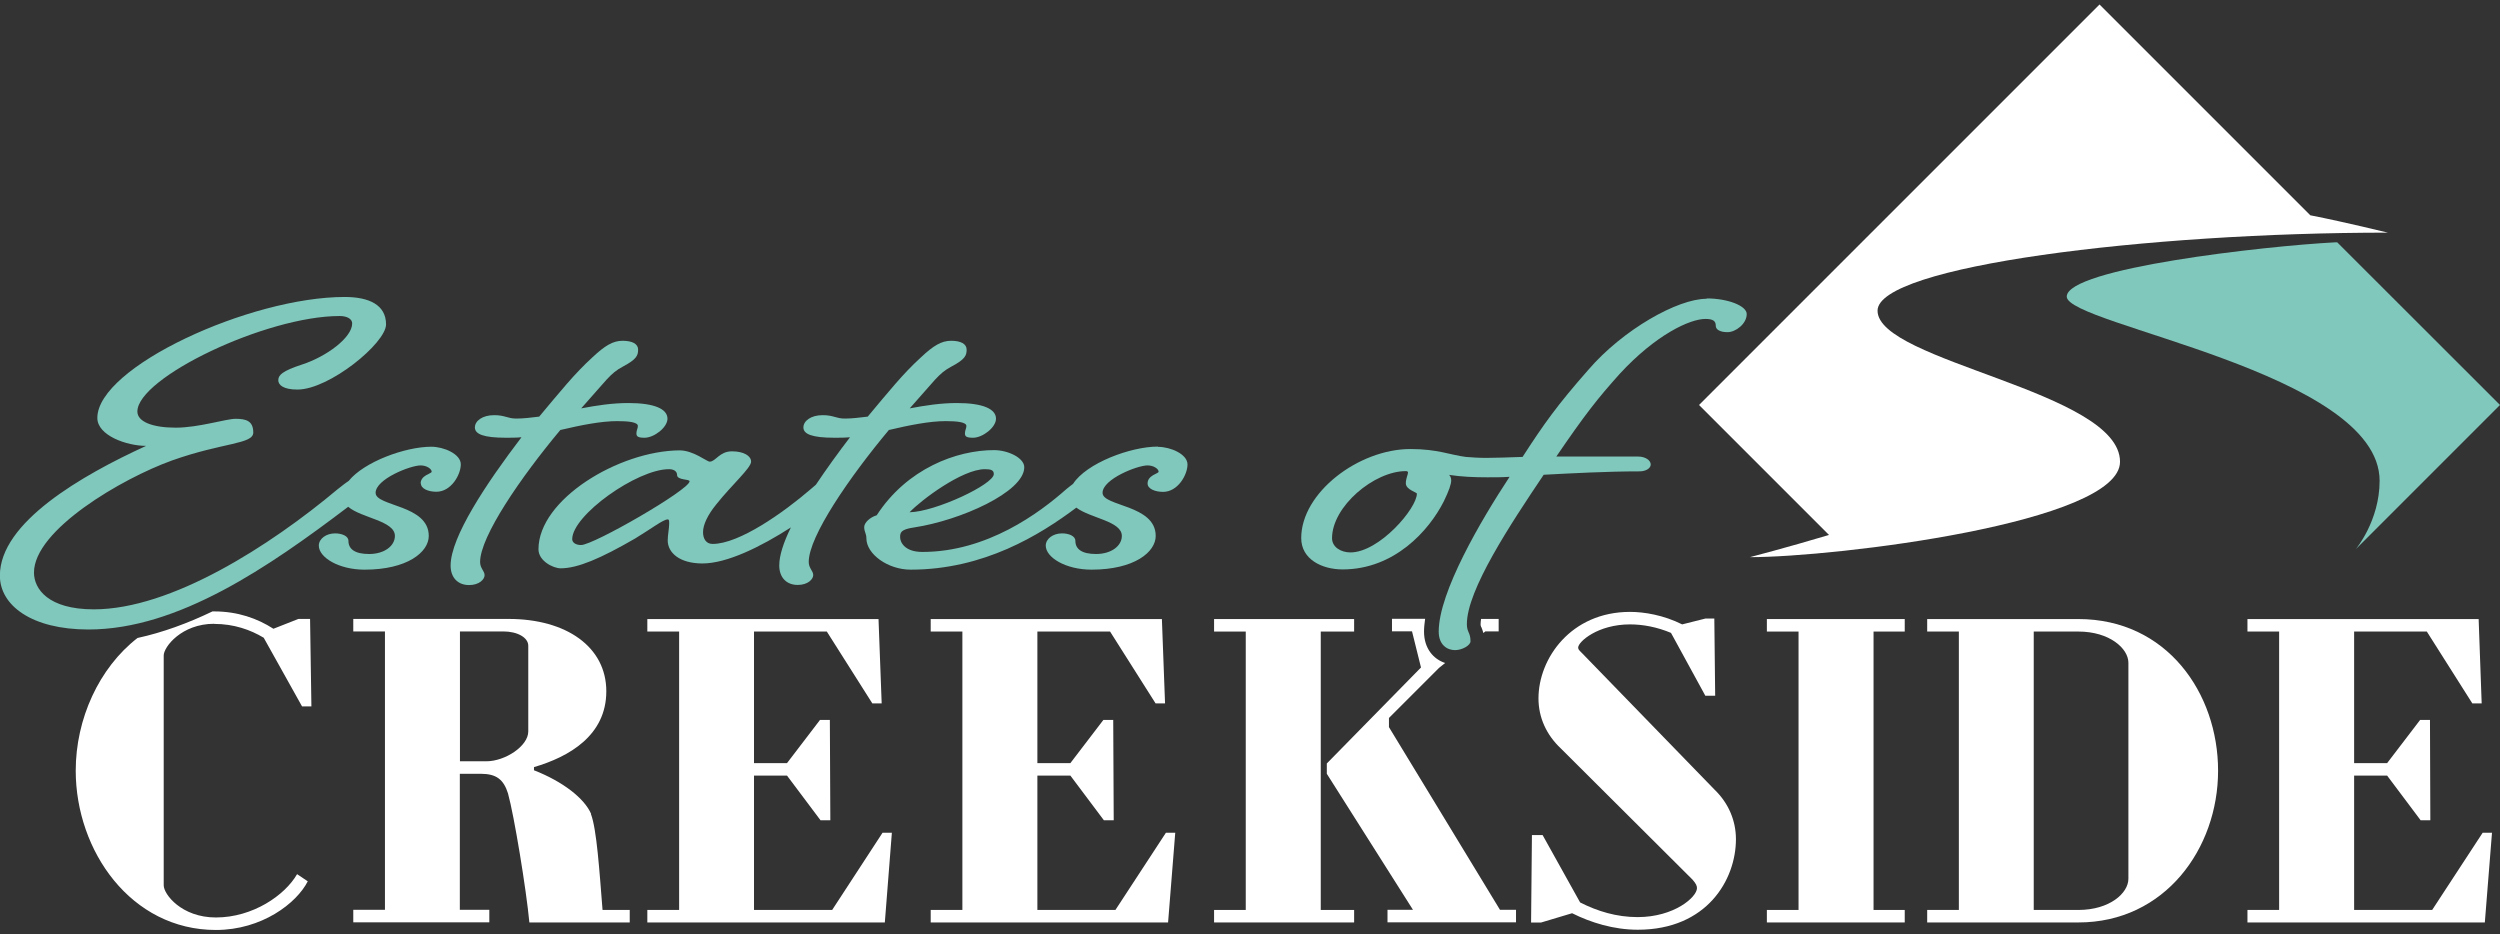 <?xml version="1.0" encoding="UTF-8"?>
<svg id="Layer_1" data-name="Layer 1" xmlns="http://www.w3.org/2000/svg" viewBox="0 0 206 77">
  <rect x="0" y="0" width="206" height="77" fill="#333333" stroke="none"/>
  <defs>
    <style>
      .cls-1 {
        fill: #fff;
      }

      .cls-2 {
        fill: #80c7bc;
      }
    </style>
  </defs>
  <g>
    <path class="cls-1" d="M190.37,17.74L173,.37l-33,33,10.71,10.71-.1,.03c-3.41,1.02-6.42,1.8-6.42,1.8,7.06,0,30.5-2.84,30.5-7.86,0-5.81-19.98-8.25-19.98-12.45,0-3.66,22.14-6.43,42.05-6.43,0,0-3.55-.87-6.19-1.39l-.2-.04Z"/>
    <path class="cls-2" d="M196.08,39.62c0-8.95-25.78-12.85-25.78-15.18s16.32-4.17,22.08-4.47h.21s13.41,13.4,13.41,13.4l-11.88,11.88s1.96-2.34,1.96-5.63Z"/>
  </g>
  <g>
    <path class="cls-1" d="M48.71,67.07c-.55-1.29-2.35-2.68-4.71-3.6v-.26c2.9-.85,5.96-2.61,5.96-6.25s-3.27-5.96-8.05-5.96h-12.8v1.03h2.61v22.94h-2.61v1.03h11.21v-1.03h-2.43v-11.21h1.73c1.29,0,1.88,.48,2.24,1.62,.51,1.84,1.51,7.94,1.76,10.63h8.27v-1.03h-2.24c-.26-3.24-.48-6.66-.96-7.91Zm-5.18-6.8c0,1.21-1.91,2.46-3.46,2.46h-2.17v-10.7h3.57c1.18,0,2.06,.51,2.06,1.18v7.06Z"/>
    <polygon class="cls-1" points="68.57 74.98 62.13 74.98 62.13 63.91 64.85 63.91 67.61 67.59 68.42 67.59 68.38 59.32 67.57 59.32 64.85 62.88 62.13 62.88 62.13 52.04 68.13 52.04 71.88 57.96 72.65 57.96 72.39 51.01 53.34 51.01 53.34 52.04 55.96 52.04 55.96 74.98 53.34 74.98 53.34 76.01 72.91 76.01 73.49 68.62 72.72 68.62 68.57 74.98"/>
    <polygon class="cls-1" points="91.91 74.98 85.48 74.98 85.48 63.91 88.2 63.91 90.96 67.59 91.77 67.59 91.73 59.32 90.92 59.32 88.2 62.88 85.48 62.88 85.48 52.04 91.47 52.04 95.22 57.96 96 57.96 95.74 51.01 76.69 51.01 76.69 52.04 79.3 52.04 79.3 74.98 76.69 74.98 76.69 76.01 96.25 76.01 96.84 68.62 96.07 68.62 91.91 74.98"/>
    <path class="cls-1" d="M17.65,51.41c1.62,0,2.98,.48,4.08,1.14l3.16,5.66h.77l-.11-7.21h-.96l-2.06,.81c-1.32-.85-2.94-1.43-4.89-1.43-.04,0-.09,0-.13,0-2.04,.98-4.11,1.74-6.18,2.19-3.17,2.46-5.09,6.67-5.09,10.93,0,6.62,4.56,13.13,11.55,13.13,3.79,0,6.66-2.21,7.57-4.01l-.88-.59c-.99,1.73-3.64,3.57-6.69,3.57-2.83,0-4.3-1.91-4.3-2.65v-18.94c0-.7,1.47-2.61,4.16-2.61Z"/>
    <path class="cls-1" d="M122.06,51.67c.06,.15,.12,.3,.17,.49l.16-.13h1.1v-1.03h-1.45c-.02,.16-.04,.31-.04,.45q0,.1,.05,.22Z"/>
    <polygon class="cls-1" points="145.59 52.04 148.2 52.04 148.2 74.98 145.59 74.98 145.59 76.01 156.95 76.01 156.95 74.98 154.38 74.98 154.38 52.04 156.95 52.04 156.95 51.01 145.59 51.01 145.59 52.04"/>
    <path class="cls-1" d="M171.26,51.01h-12.46v1.03h2.61v22.94h-2.61v1.03h12.46c7.13,0,11.51-6.1,11.51-12.5s-4.23-12.5-11.51-12.5Zm4.12,21.4c0,1.18-1.54,2.57-4.12,2.57h-3.68v-22.94h3.68c2.57,0,4.12,1.4,4.12,2.57v17.8Z"/>
    <polygon class="cls-1" points="108.83 52.04 111.58 52.04 111.58 51.01 100.04 51.01 100.04 52.04 102.65 52.04 102.65 74.98 100.04 74.98 100.04 76.01 111.58 76.01 111.58 74.98 108.83 74.98 108.83 52.04"/>
    <polygon class="cls-1" points="204.57 68.62 200.41 74.98 193.98 74.98 193.98 63.91 196.7 63.91 199.46 67.59 200.26 67.59 200.23 59.32 199.42 59.32 196.7 62.88 193.98 62.88 193.98 52.04 199.97 52.04 203.72 57.96 204.49 57.96 204.24 51.01 185.19 51.01 185.19 52.04 187.8 52.04 187.8 74.98 185.19 74.98 185.19 76.01 204.75 76.01 205.34 68.62 204.57 68.62"/>
    <path class="cls-1" d="M130.3,53.76c-.18-.18-.26-.26-.26-.4,0-.48,1.62-1.91,4.27-1.91,1.07,0,2.24,.22,3.38,.7l2.83,5.18h.81l-.07-6.36h-.74l-1.91,.48c-1.54-.77-3.13-1.03-4.3-1.03-4.85,0-7.54,3.82-7.54,7.13,0,1.58,.66,3.01,1.84,4.12l10.85,10.81c.29,.33,.37,.51,.37,.7,0,.74-1.88,2.39-4.89,2.39-1.73,0-3.31-.48-4.74-1.21l-3.09-5.55h-.88l-.07,7.21h.81l2.57-.77c1.54,.77,3.42,1.36,5.41,1.36,5.7,0,8.09-4.12,8.09-7.46,0-1.54-.62-2.98-1.76-4.08l-10.96-11.29Z"/>
    <path class="cls-1" d="M114.45,59.9v-.74l4.12-4.12,.51-.41c-.95-.31-1.74-1.18-1.74-2.59,0-.33,.04-.69,.09-1.05h-2.73v1.03h1.65l.74,2.98-7.76,7.91v.85l7.1,11.21h-2.1v1.03h10.59v-1.03h-1.32l-9.16-15.07Z"/>
  </g>
  <g>
    <path class="cls-2" d="M34.68,39.83c0,.44,.61,.69,1.28,.69,1.22,0,2.01-1.41,2.01-2.26s-1.4-1.45-2.43-1.45c-2.15,0-5.55,1.25-6.81,2.82-.27,.17-.56,.41-.92,.69-5.54,4.64-13.69,9.89-20.08,9.89-3.77,0-4.93-1.69-4.93-3.03,0-3.51,7.24-7.75,11.38-9.24,4.2-1.49,6.69-1.33,6.69-2.3s-.61-1.13-1.46-1.13c-.79,0-3.04,.73-4.93,.73s-3.16-.48-3.16-1.33c0-2.78,10.59-7.87,16.67-7.87,.61,0,1.03,.24,1.03,.61,0,1.17-2.13,2.74-4.14,3.39-1.58,.52-1.95,.85-1.95,1.29,0,.4,.43,.77,1.58,.77,2.62,0,7.3-3.83,7.3-5.37,0-1.61-1.4-2.26-3.41-2.26-7.79,0-20.38,5.77-20.38,9.97,0,1.45,2.43,2.3,4.02,2.3-5.29,2.42-12.05,6.3-12.05,10.69,0,2.46,2.62,4.44,7.3,4.44,7.38,0,14.86-5.15,21.4-10.11,1.12,.94,3.85,1.15,3.85,2.4,0,.81-.85,1.49-2.13,1.49-1.16,0-1.7-.4-1.7-1.09,0-.4-.55-.61-1.1-.61-.73,0-1.34,.44-1.34,1.01,0,.97,1.64,1.98,3.77,1.98,3.53,0,5.29-1.45,5.29-2.78,0-2.58-4.38-2.42-4.38-3.55s2.86-2.26,3.71-2.26c.49,0,.91,.28,.91,.52,0,.16-.91,.28-.91,.97Z"/>
    <path class="cls-2" d="M46.18,35.43c1.7-.4,3.35-.73,4.68-.73,.91,0,1.7,.08,1.7,.4,0,.2-.12,.36-.12,.61s.12,.36,.67,.36c.79,0,1.89-.85,1.89-1.57,0-.81-1.1-1.29-3.22-1.29-1.34,0-2.62,.2-3.89,.44,2.07-2.3,2.37-2.87,3.41-3.43,1.16-.61,1.28-.93,1.28-1.41s-.49-.73-1.28-.73-1.46,.4-2.49,1.37c-1.46,1.33-2.62,2.78-4.38,4.88-.67,.08-1.28,.16-1.89,.16-.73,0-.91-.28-1.83-.28-.97,0-1.58,.48-1.58,1.01,0,.56,.73,.85,2.56,.85,.43,0,.85,0,1.28-.04-2.92,3.83-5.84,8.23-5.84,10.57,0,1.01,.61,1.61,1.52,1.61,.85,0,1.28-.48,1.28-.81,0-.36-.37-.56-.37-1.09,0-2.1,3.35-6.98,6.63-10.9Z"/>
    <path class="cls-2" d="M73.25,35.43c1.7-.4,3.35-.73,4.68-.73,.91,0,1.7,.08,1.7,.4,0,.2-.12,.36-.12,.61s.12,.36,.67,.36c.79,0,1.89-.85,1.89-1.57,0-.81-1.1-1.29-3.22-1.29-1.34,0-2.62,.2-3.89,.44,2.07-2.3,2.37-2.87,3.41-3.43,1.16-.61,1.28-.93,1.28-1.41s-.49-.73-1.28-.73-1.46,.4-2.49,1.37c-1.46,1.33-2.62,2.78-4.38,4.88-.67,.08-1.28,.16-1.89,.16-.73,0-.91-.28-1.83-.28-.97,0-1.58,.48-1.58,1.01,0,.56,.73,.85,2.56,.85,.43,0,.85,0,1.28-.04-.97,1.27-1.94,2.61-2.81,3.91-.14,.11-.27,.23-.42,.36-2.25,1.94-5.9,4.52-8.09,4.52-.55,0-.79-.44-.79-.97,0-.6,.37-1.41,1.1-2.3,1.28-1.61,2.86-2.99,2.86-3.51,0-.48-.61-.85-1.58-.85-1.03,0-1.34,.85-1.83,.85-.24,0-1.34-.93-2.49-.93-4.99,.04-11.62,4.04-11.62,8.15,0,.97,1.22,1.57,1.83,1.57,1.4,0,3.29-.81,6.14-2.46,1.34-.81,2.31-1.57,2.68-1.57,.12,0,.12,.12,.12,.36,0,.36-.12,.93-.12,1.37,0,1.01,.97,1.9,2.86,1.9,2.02,0,4.8-1.37,7.29-2.97-.6,1.22-.96,2.31-.96,3.13,0,1.01,.61,1.61,1.52,1.61,.85,0,1.28-.48,1.28-.81,0-.36-.37-.56-.37-1.09,0-2.1,3.35-6.98,6.63-10.9Zm-25.37,9.48c-.49,0-.73-.24-.73-.48,0-1.98,5.35-5.77,7.97-5.77,.49,0,.67,.24,.67,.48,0,.44,1.03,.32,1.03,.52,0,.69-7.91,5.25-8.94,5.25Z"/>
    <path class="cls-2" d="M95.4,36.8c-2.26,0-5.9,1.38-6.98,3.07-.18,.13-.36,.28-.56,.44-2.19,1.94-6.51,5.17-11.86,5.17-1.46,0-1.83-.81-1.83-1.21s.06-.65,1.16-.81c3.77-.57,9.07-2.91,9.07-4.96,0-.77-1.34-1.41-2.49-1.41-3.1,0-7.18,1.53-9.67,5.37-.55,.16-1.03,.61-1.03,.97,0,.4,.18,.52,.18,.93,0,1.29,1.76,2.58,3.65,2.58,6.03,0,10.65-2.86,13.65-5.11,1.17,.88,3.75,1.11,3.75,2.33,0,.81-.85,1.49-2.13,1.49-1.16,0-1.7-.4-1.7-1.09,0-.4-.55-.61-1.1-.61-.73,0-1.34,.44-1.34,1.01,0,.97,1.64,1.98,3.77,1.98,3.53,0,5.29-1.45,5.29-2.78,0-2.58-4.38-2.42-4.38-3.55s2.86-2.26,3.71-2.26c.49,0,.91,.28,.91,.52,0,.16-.91,.28-.91,.97,0,.44,.61,.69,1.28,.69,1.22,0,2.01-1.41,2.01-2.26s-1.4-1.45-2.43-1.45Zm-14.24,1.86c.49,0,.73,.08,.73,.4,0,.85-4.81,3.11-6.94,3.15,.91-.97,4.32-3.55,6.21-3.55Z"/>
    <path class="cls-2" d="M140.61,24.62c-2.37,0-6.88,2.54-9.73,5.85-2.56,2.91-3.65,4.44-5.42,7.18-1.22,.04-2.25,.08-2.98,.08-.67,0-1.16-.04-1.7-.08-1.28-.16-2.31-.65-4.56-.65-4.26,0-9,3.59-9,7.34,0,1.74,1.7,2.58,3.41,2.58,4.26,0,7.12-3.19,8.34-5.61,.43-.89,.61-1.41,.61-1.74,0-.24-.12-.4-.18-.44,1.03,.16,2.13,.2,3.16,.2,.61,0,1.22,0,1.83-.04-2.37,3.59-5.84,9.52-5.84,12.75,0,1.13,.73,1.53,1.34,1.53s1.28-.4,1.28-.73c0-.73-.3-.73-.3-1.41,0-2.82,3.59-8.23,6.33-12.31,2.31-.12,5.23-.28,7.91-.28,.49,0,.91-.24,.91-.57s-.43-.65-1.03-.65h-6.75c2.31-3.39,3.41-4.8,5.23-6.82,2.98-3.23,5.78-4.52,7.06-4.52,.67,0,.85,.2,.85,.57,0,.32,.37,.52,.97,.52,.67,0,1.58-.69,1.58-1.49,0-.69-1.58-1.29-3.29-1.29Zm-29.33,20.9c-.79,0-1.52-.44-1.52-1.17,0-2.62,3.47-5.53,6.08-5.53,.12,0,.18,.04,.18,.12,0,.16-.18,.48-.18,.89,0,.52,.91,.73,.91,.85,0,1.21-3.1,4.84-5.48,4.84Z"/>
  </g>
</svg>